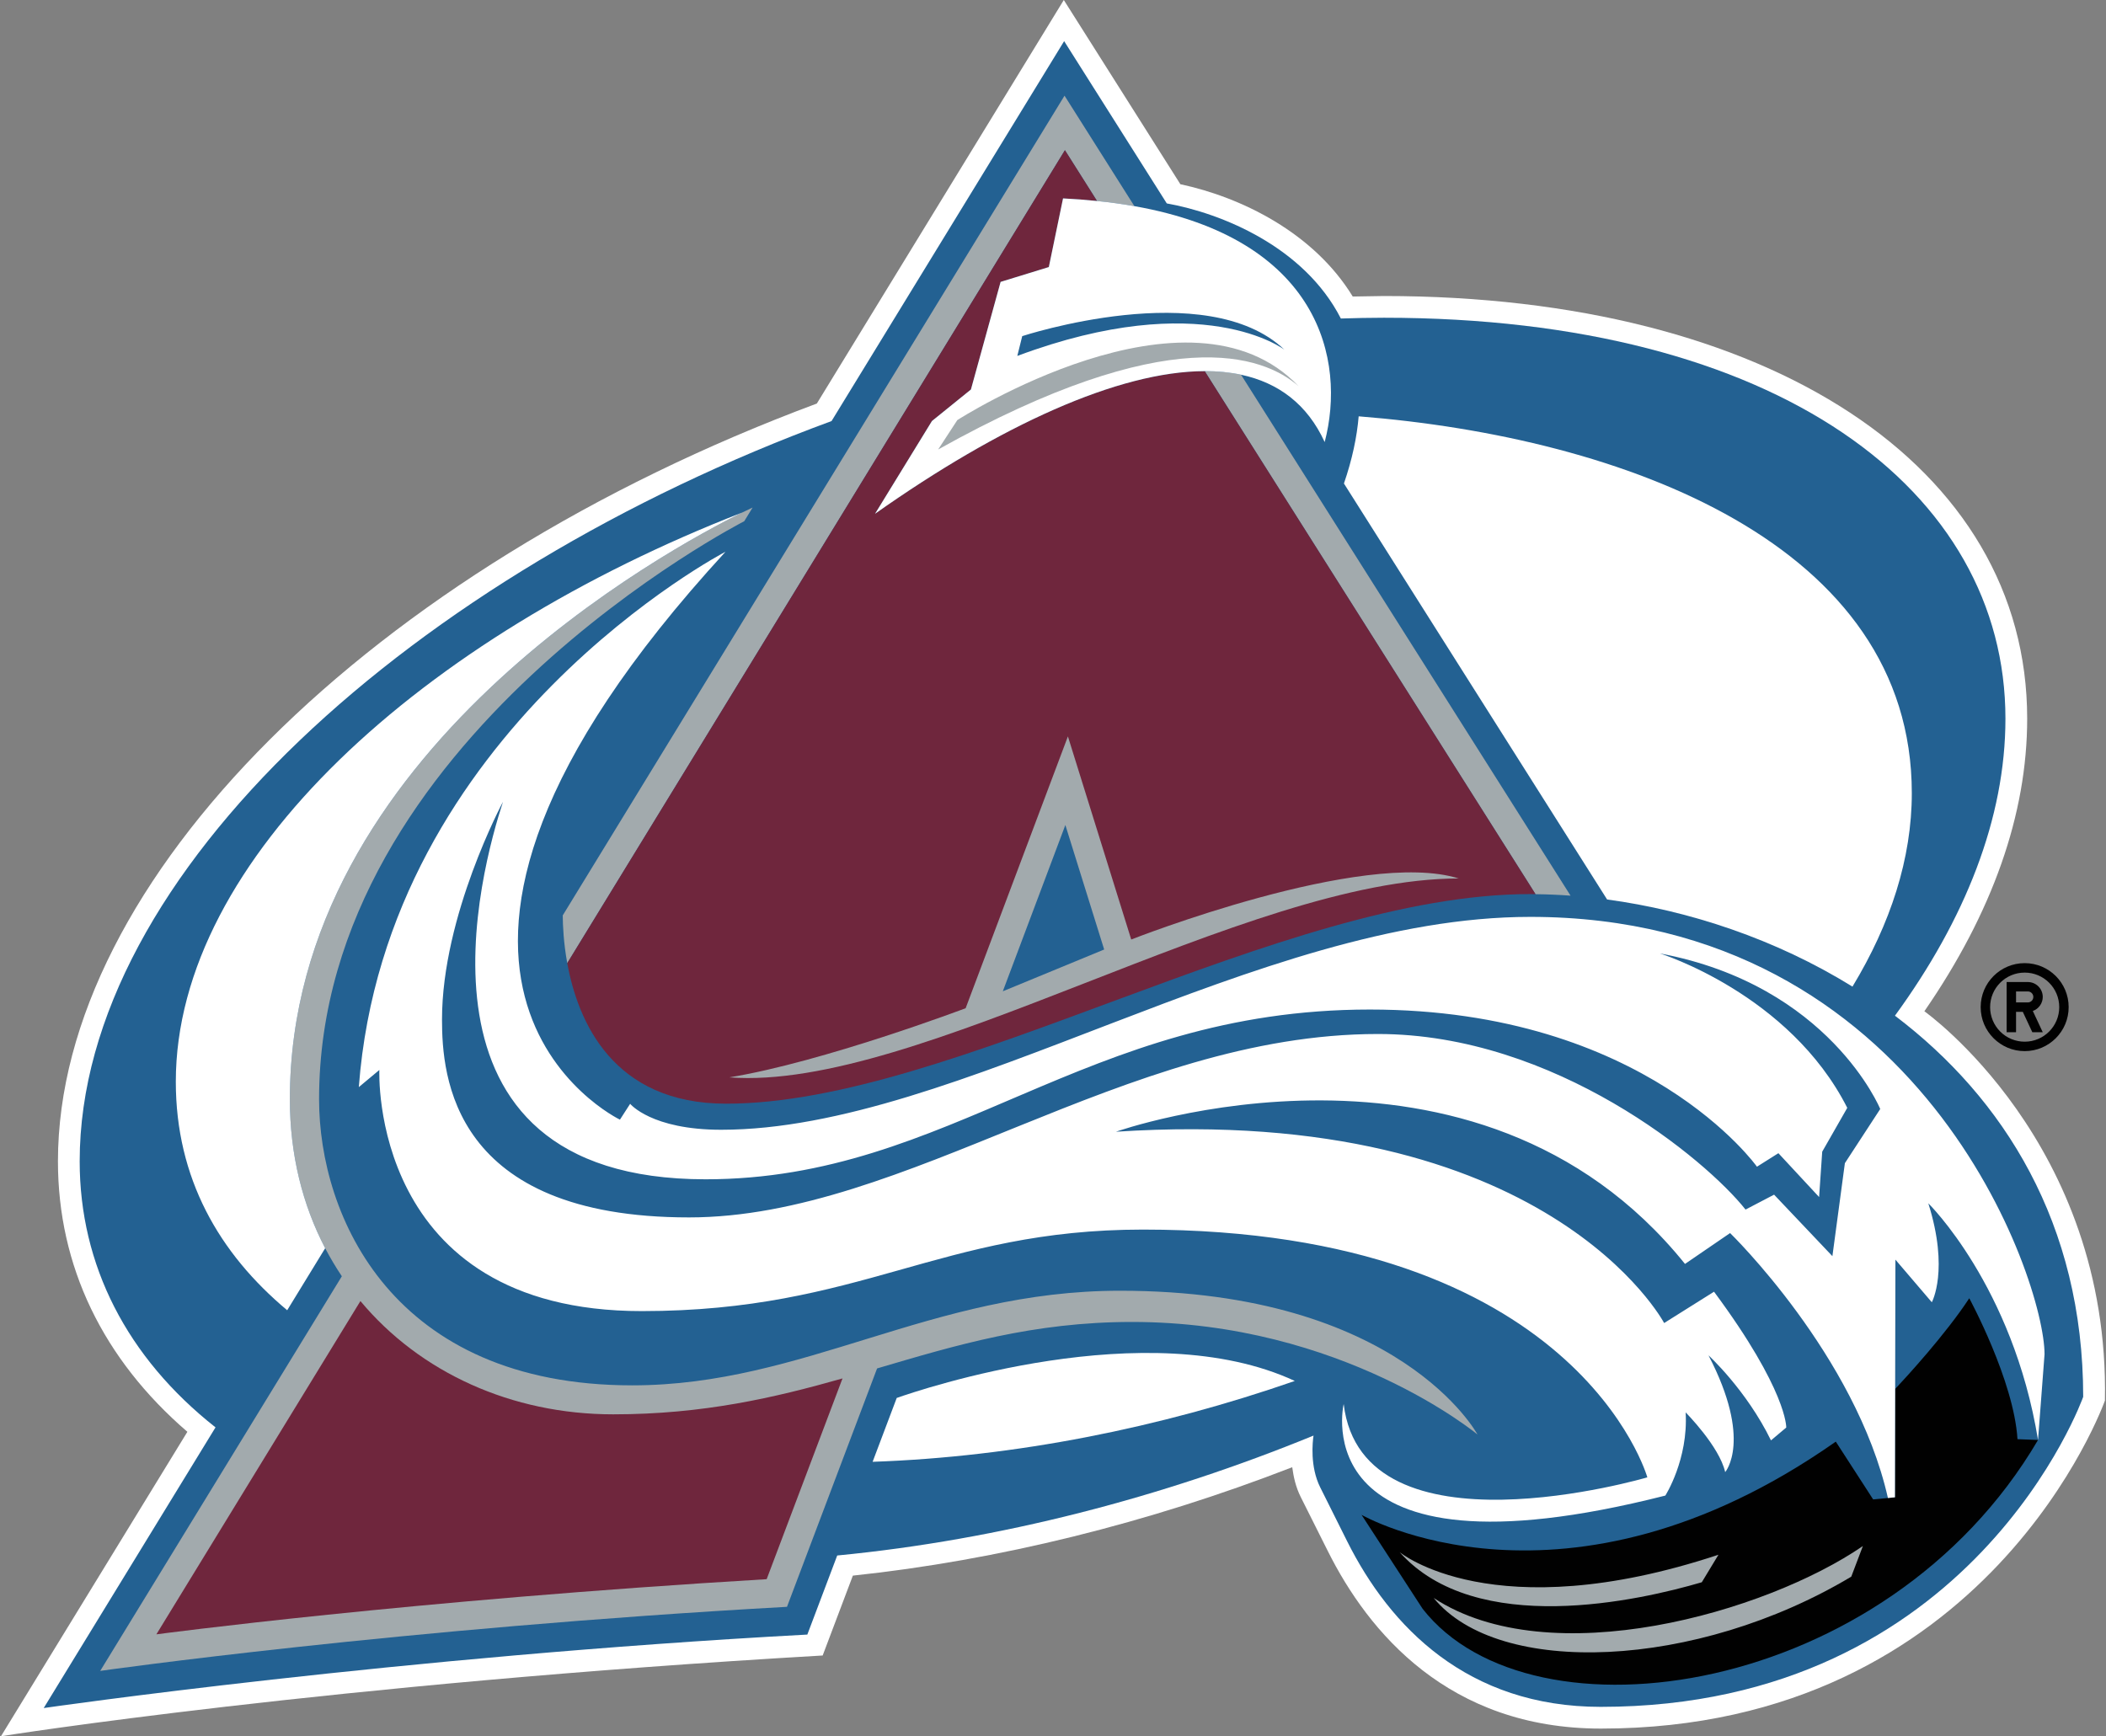 <svg width="718" height="592" viewBox="0 0 718 592" fill="none" xmlns="http://www.w3.org/2000/svg">
<rect x="0" y="0" width="718" height="592" fill="#808080" stroke="none"/>
<path d="M690.276 328.398C681.994 328.398 675.27 335.111 675.27 343.398C675.27 351.677 681.994 358.4 690.276 358.4C698.557 358.4 705.27 351.677 705.27 343.399C705.27 335.111 698.557 328.398 690.276 328.398ZM690.276 355.181C688.728 355.183 687.195 354.879 685.765 354.288C684.335 353.696 683.035 352.828 681.941 351.734C680.846 350.64 679.979 349.34 679.387 347.91C678.795 346.48 678.491 344.947 678.493 343.399C678.493 336.889 683.758 331.624 690.276 331.624C696.786 331.624 702.056 336.889 702.056 343.399C702.056 349.911 696.786 355.181 690.276 355.181ZM696.439 339.921C696.438 339.253 696.306 338.592 696.05 337.975C695.794 337.358 695.419 336.798 694.946 336.326C694.474 335.854 693.913 335.48 693.295 335.225C692.678 334.97 692.017 334.839 691.349 334.839H684.121V351.962H687.334V345.008H689.64L692.886 351.962H696.44L693.05 344.711C694.039 344.36 694.897 343.711 695.503 342.853C696.11 341.996 696.437 340.972 696.44 339.921H696.439ZM691.349 341.793H687.334V338.047H691.349C692.382 338.047 693.226 338.885 693.226 339.922C693.224 340.419 693.025 340.895 692.673 341.245C692.322 341.596 691.845 341.793 691.349 341.793Z" fill="#010101"/>
<path d="M656.075 344.809C679.243 311.245 691.129 277.704 691.129 245.034C691.129 158.857 603.001 100.932 471.813 100.932C471.813 100.932 465.547 101.039 461.189 101.107C447.919 79.36 423.206 67.247 402.426 62.814L362.684 0L278.486 137.592C126.043 194.343 19.755 300.324 19.755 395.972C19.755 431.732 35.097 463.426 63.884 488.195L0.336 592C0.336 592 111.816 574.24 280.473 564.47L290.767 537.236C340.177 532.015 391.607 519.294 440.564 500.271C441.007 503.568 441.756 507.034 443.469 510.449L452.689 528.855C466.489 556.472 493.85 589.391 545.757 589.391C678.135 589.391 717.632 477.547 717.632 477.547C719.342 389.555 656.075 344.809 656.075 344.809Z" fill="white"/>
<path d="M646.042 346.323C669.916 313.599 683.716 279.093 683.716 245.033C683.716 167.358 606.371 108.338 471.812 108.338C466.931 108.338 462.038 108.45 457.137 108.602C444.657 84.182 416.53 72.707 397.792 69.359L362.799 14.023L283.503 143.566C141.823 195.65 27.166 297.675 27.166 395.972C27.166 431.363 43.269 462.862 73.476 486.687L14.902 582.389C14.902 582.389 135.932 564.837 275.245 557.335L285.434 530.373C340.889 525.023 396.487 510.506 447.818 489.488C447.508 491.597 446.552 500.032 450.097 507.128L459.307 525.56C473.887 554.702 500.303 581.983 545.748 581.983C672.734 581.983 710.225 476.277 710.225 476.277C710.225 417.236 683.125 374.397 646.042 346.323Z" fill="#236192"/>
<path d="M671.383 442.666C663.282 455.008 650.015 469.436 646.113 473.605L646.041 510.53L643.651 510.768L638.613 511.248L625.877 491.547C533.51 556.407 464.197 516.514 464.197 516.514L485.01 548.54C522.081 596.064 643.192 578.927 694.826 490.983L687.822 490.711C686.605 470.73 671.383 442.666 671.383 442.666Z" fill="#010101"/>
<path d="M535.451 305.392L423.105 127.762C419.239 126.932 415.095 126.541 410.717 126.541L523.514 304.885C527.432 304.935 531.419 305.089 535.451 305.392ZM193.396 328.398L363.064 51.204L374.02 68.537C378.49 68.988 382.74 69.577 386.75 70.29L362.929 32.622L191.857 312.115C191.877 315.483 192.129 321.437 193.396 328.398Z" fill="#A2AAAD"/>
<path d="M381.812 440.097C317.369 440.097 274.246 472.359 215.547 472.359C133.833 472.359 108.782 414.697 108.782 374.796C108.782 251.842 253.733 177.718 253.733 177.718L256.586 173.057C256.101 173.271 254.852 173.866 252.991 174.776C228.914 186.65 98.824 256.251 98.824 374.796C98.824 393.776 103.189 410.899 110.861 425.601C112.583 428.888 114.48 432.08 116.544 435.164L34.166 569.722C34.166 569.722 135.804 555.229 268.307 547.875L299.027 466.589C325.902 458.678 352.127 450.743 385.974 450.743C457.653 450.743 503.724 489.123 503.724 489.123C503.724 489.123 477.484 440.097 381.812 440.097Z" fill="#A2AAAD"/>
<path d="M410.717 126.54C381.279 126.625 340.975 145.064 298.324 175.184L317.73 143.554L331.017 132.807L341.138 96.115L357.578 91.057L362.423 67.65C366.297 67.836 370.164 68.132 374.02 68.536L363.064 51.204L193.396 328.398C197.008 348.254 208.937 376.321 247.546 376.321C324.86 376.321 436.638 304.854 521.669 304.854C522.272 304.854 522.895 304.884 523.513 304.884L410.717 126.542V126.54ZM122.879 443.617L53.315 557.254C53.315 557.254 139.974 545.665 261.378 538.449L287.236 469.998C264.172 476.549 239.783 482.241 209.056 482.241C174.455 482.241 143.193 467.986 122.879 443.617Z" fill="#6F263D"/>
<path d="M580.195 539.496L585.874 530.116C508.961 555.594 477.18 529.23 477.18 529.23C503.193 558.469 559.127 545.681 580.195 539.496Z" fill="#A2AAAD"/>
<path d="M488.781 544.853C510.931 571.989 578.354 569.179 631.155 537.589L635.114 527.146C602.02 549.856 528.426 570.888 488.781 544.853ZM364.082 251.088L329.217 343.771C329.217 343.771 280.679 362.113 248.652 367.348C312.875 372.211 424.422 299.527 497.32 299.527C464.507 289.273 385.67 320.342 385.67 320.342L364.082 251.088Z" fill="#A2AAAD"/>
<path d="M363.213 281.304C356.601 298.875 349.063 318.931 341.889 337.999L376.447 323.75C372.341 310.597 367.695 295.71 363.213 281.304Z" fill="#236192"/>
<path d="M252.99 174.776C144.26 217.052 59.94 292.725 59.94 368.819C59.94 401.694 74.639 427.293 97.913 446.753L110.861 425.601C103.189 410.899 98.824 393.776 98.824 374.796C98.824 256.251 228.914 186.65 252.991 174.776H252.99ZM631.561 336.41C644.528 315.002 651.795 292.742 651.795 270.436C651.795 185.592 553.849 149.151 463.214 141.954C462.62 148.982 461.026 156.602 458.189 164.854L547.909 306.694C575.916 310.476 605.46 320.224 631.561 336.41ZM423.105 127.763C435.865 130.488 445.725 137.853 451.624 150.735C458.98 122.674 449.797 81.44 386.751 70.289C382.531 69.546 378.285 68.962 374.021 68.536C370.165 68.132 366.297 67.836 362.423 67.65L357.577 91.057L341.137 96.114L331.017 132.806L317.73 143.554L298.324 175.184C340.974 145.064 381.279 126.624 410.717 126.54C415.095 126.54 419.239 126.932 423.105 127.763Z" fill="white"/>
<path d="M521.74 312.625C428.578 312.625 326.232 385.213 245.882 385.213C222.03 385.213 214.837 376.361 214.837 376.361L211.357 381.765C211.357 381.765 112.864 334.486 247.357 188.118C247.357 188.118 131.553 248.501 122.33 370.669L129.335 364.826C129.335 364.826 125.69 447.042 218.787 447.042C293.662 447.042 320.215 419.247 389.682 419.247C537.882 419.247 561.629 503.73 561.629 503.73C561.629 503.73 464.508 532.36 458.102 478.729C458.102 478.729 443.288 541.562 567.767 509.939C567.767 509.939 575.629 497.632 574.691 481.587C574.691 481.587 586.178 493.128 588.169 501.94C588.169 501.94 597.595 491.164 582.477 462.127C582.477 462.127 595.381 473.923 603.781 491.124L608.989 486.741C608.989 486.741 609.38 474.172 584.366 440.431L567.359 451.112C567.359 451.112 527.742 376.274 380.459 385.882C380.459 385.882 503.113 342.374 574.469 430.957L589.842 420.436C589.842 420.436 632.652 462.039 643.652 510.768L646.042 510.53L646.114 473.605L646.205 429.496L658.613 444.023C658.613 444.023 664.619 433.103 657.419 410.285C657.419 410.285 686.235 438.445 694.827 490.983L697.047 461.743C697.047 436.551 655.217 312.625 521.74 312.625ZM628.976 396.604L624.722 428.307L604.839 407.34L595.109 412.424C581.732 395.476 530.172 352.559 469.8 352.559C383.192 352.559 309.096 415.097 234.92 415.097C153.955 415.097 150.694 366.757 150.694 347.627C150.694 312.115 171.484 273.392 171.484 273.392C164.364 295.119 134.016 402.101 240.551 402.101C324.386 402.101 369.308 344.218 467.026 344.218C561.046 344.218 599.001 397.809 599.001 397.809L606.311 393.202L620.188 408.152L621.249 392.685L629.791 377.741C610.047 338.788 565.918 325.094 565.918 325.094C623.713 335.947 641.028 378.131 641.028 378.131L628.976 396.604Z" fill="white"/>
<path d="M305.722 476.655L297.502 498.428C346.306 496.736 395.672 486.776 441.435 470.858C391.249 447.567 313.669 473.854 305.722 476.655Z" fill="white"/>
<path d="M437.911 119.247C411.335 93.959 348.511 114.609 348.511 114.609L346.83 121.361C410.074 97.747 437.911 119.247 437.911 119.247Z" fill="#236192"/>
<path d="M319.836 153.264C398.474 109.3 430.658 121.111 442.751 131.7C405.315 92.415 326.382 143.236 326.382 143.236L319.837 153.266L319.836 153.264Z" fill="#A2AAAD"/>
</svg>
